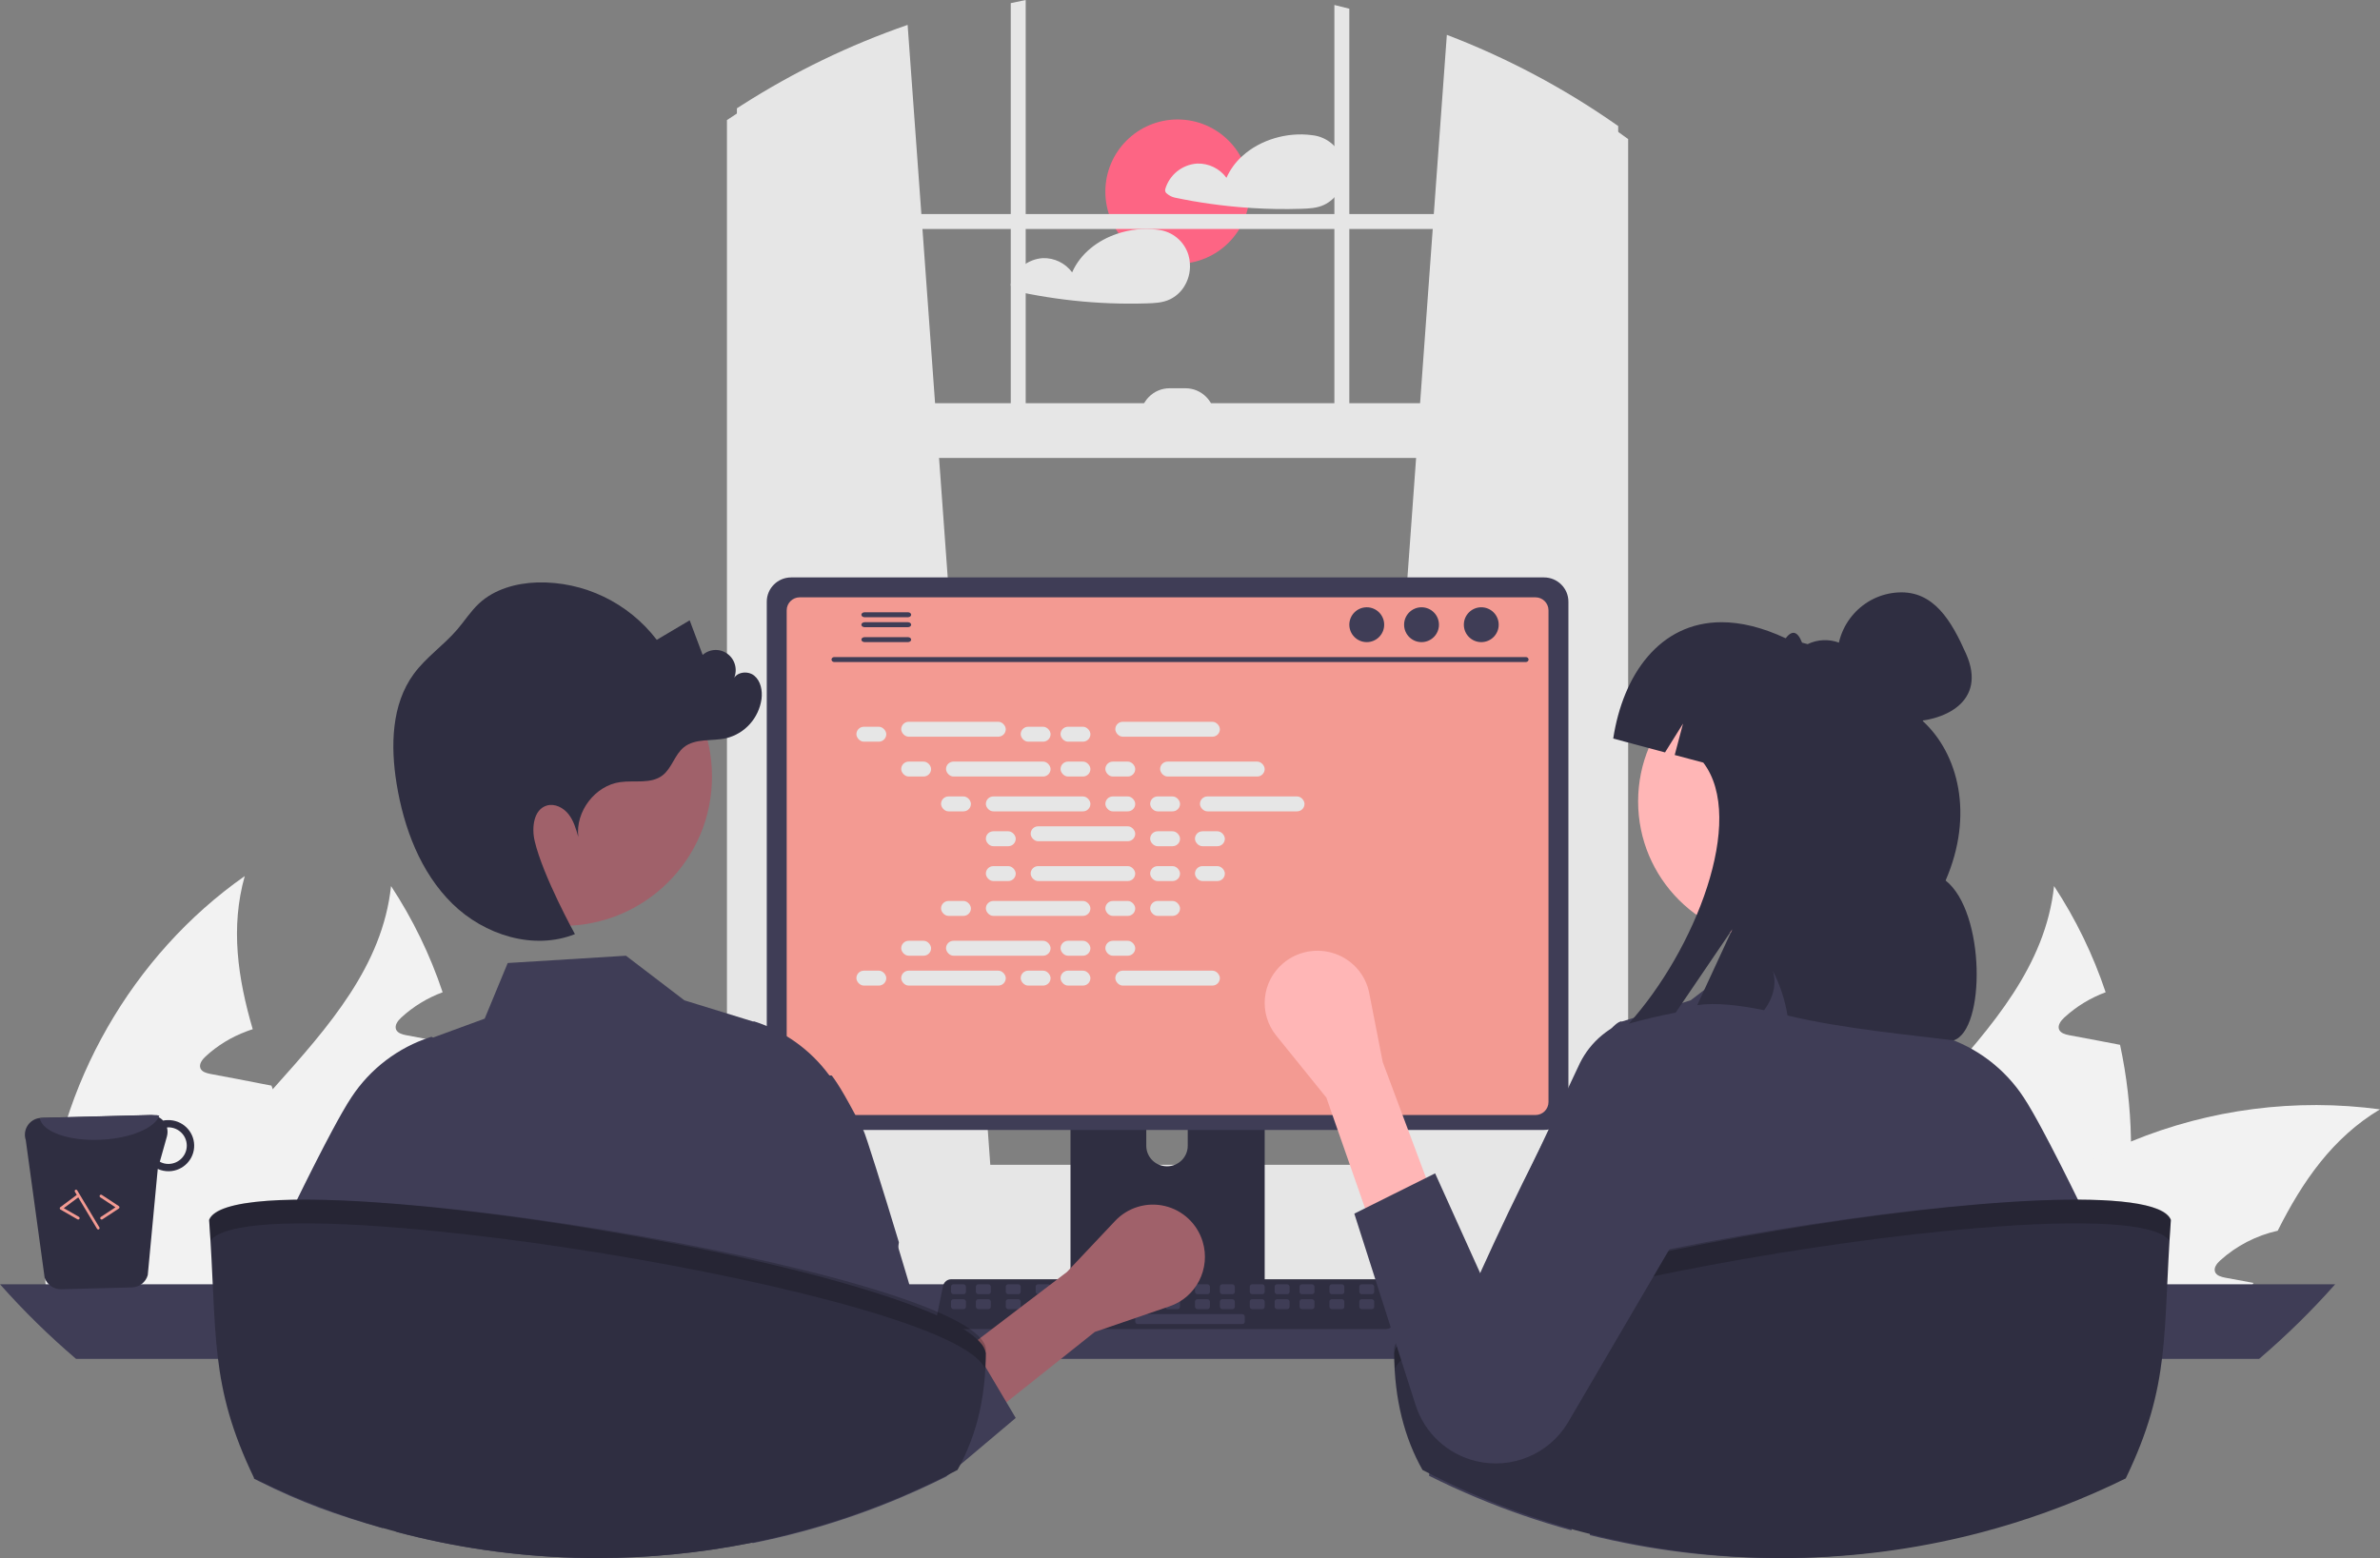 <?xml version="1.0" encoding="UTF-8"?>
<svg width="478px" height="313px" viewBox="0 0 478 313" version="1.1" xmlns="http://www.w3.org/2000/svg" xmlns:xlink="http://www.w3.org/1999/xlink">
    <rect x="0" y="0" width="478" height="313" fill="#808080" stroke="none"/>
    <title>undraw_pair_programming_re_or4x(1)</title>
    <g id="Laravel" stroke="none" stroke-width="1" fill="none" fill-rule="evenodd">
        <g transform="translate(-360, -2670)" fill-rule="nonzero" id="undraw_pair_programming_re_or4x(1)">
            <g transform="translate(360, 2670)">
                <circle id="Oval" fill="#FD6584" cx="236.5" cy="38.5" r="14.5"></circle>
                <path d="M269.674,32.198 C268.838,29.464 266.453,27.487 263.604,27.166 C263.571,27.163 263.539,27.163 263.506,27.166 C263.467,27.153 263.427,27.144 263.387,27.138 C258.529,26.51 253.127,28.038 249.492,31.364 C248.142,32.579 247.063,34.062 246.324,35.719 C244.956,33.856 242.754,32.786 240.439,32.859 C237.426,33.057 234.861,35.117 234.027,38.01 C233.935,38.364 234.087,38.736 234.401,38.925 C234.839,39.298 235.358,39.562 235.918,39.694 C237.119,39.949 238.33,40.182 239.542,40.393 C241.911,40.805 244.293,41.139 246.688,41.395 C248.269,41.563 249.854,41.697 251.443,41.796 C254.725,42.002 258.023,42.051 261.311,41.948 C262.941,41.894 264.506,41.839 265.995,41.124 C267.08,40.593 268.007,39.788 268.685,38.79 C269.977,36.846 270.339,34.433 269.674,32.198 Z" id="Path" fill="#E6E6E6"></path>
                <path d="M238.984,52.983 C238.956,52.377 238.854,51.776 238.679,51.195 C237.839,48.461 235.453,46.484 232.604,46.161 C232.573,46.158 232.542,46.158 232.511,46.161 C232.47,46.149 232.429,46.14 232.386,46.133 C229.697,45.805 226.969,46.085 224.403,46.952 C220.458,48.268 216.996,50.924 215.328,54.717 C213.958,52.852 211.754,51.782 209.437,51.856 C206.424,52.054 203.859,54.115 203.024,57.009 C202.937,57.363 203.089,57.733 203.399,57.925 C203.837,58.297 204.356,58.56 204.915,58.694 C206.122,58.949 207.328,59.182 208.546,59.393 C210.915,59.805 213.295,60.139 215.686,60.396 C220.544,60.916 225.432,61.101 230.316,60.949 C231.941,60.894 233.511,60.84 235,60.125 C236.084,59.593 237.009,58.788 237.685,57.789 C238.638,56.374 239.094,54.684 238.984,52.983 Z" id="Path" fill="#E6E6E6"></path>
                <path d="M427.979,228.797 C428.188,238.674 426.822,248.521 423.931,257.97 C423.83,258.314 423.708,258.657 423.587,259 L364,259 C364.852,254.816 366.204,250.749 368.028,246.886 C372.987,236.388 381.083,227.403 389.078,218.48 C400.088,206.184 410.836,193.99 412.536,178 C416.9,184.637 420.384,191.81 422.899,199.34 C419.82,200.478 416.994,202.206 414.58,204.428 C413.912,205.054 413.204,205.962 413.548,206.83 C413.872,207.557 414.762,207.8 415.552,207.961 C417.454,208.324 419.357,208.688 421.259,209.031 C422.757,209.334 424.275,209.617 425.793,209.899 C427.128,216.114 427.86,222.442 427.979,228.797 L427.979,228.797 Z" id="Path" fill="#F2F2F2"></path>
                <path d="M478,222.863 C468.466,228.562 462.406,237.378 457.457,247.246 C453.15,248.21 449.174,250.264 445.923,253.202 C445.236,253.818 444.529,254.711 444.893,255.565 C445.196,256.28 446.105,256.518 446.892,256.677 C448.771,257.034 450.69,257.392 452.568,257.729 C452.387,258.146 452.205,258.583 452.023,259 L389,259 C391.861,255.207 395.029,251.648 398.474,248.358 C399.221,247.623 399.989,246.928 400.776,246.213 C408.81,239.077 418.035,233.354 428.046,229.296 C443.817,222.816 461.063,220.595 478,222.863 L478,222.863 Z" id="Path" fill="#F2F2F2"></path>
                <path d="M399,259 L343.21,259 C342.905,254.541 342.932,250.066 343.29,245.611 C345.52,218.091 360.521,191.875 383.155,176 C380.263,186.282 381.749,196.505 384.761,206.767 C384.34,206.907 383.918,207.027 383.536,207.188 C380.481,208.317 377.677,210.033 375.282,212.239 C374.619,212.86 373.917,213.762 374.258,214.624 C374.559,215.345 375.463,215.586 376.246,215.746 C378.134,216.107 380.022,216.468 381.889,216.809 C383.396,217.109 384.902,217.39 386.408,217.69 C387.111,217.811 387.814,217.951 388.517,218.091 C388.617,218.332 388.677,218.552 388.778,218.773 C392.312,228.494 396.168,238.295 397.976,248.257 C398.423,250.757 398.732,253.279 398.9,255.813 C398.96,256.875 399,257.938 399,259 Z" id="Path" fill="#F2F2F2"></path>
                <path d="M93.979,228.797 C94.188,238.674 92.822,248.521 89.931,257.97 C89.83,258.314 89.708,258.657 89.587,259 L30,259 C30.852,254.816 32.204,250.749 34.028,246.886 C38.987,236.388 47.083,227.403 55.078,218.48 C66.088,206.184 76.836,193.99 78.536,178 C82.9,184.637 86.384,191.81 88.899,199.34 C85.82,200.478 82.994,202.206 80.58,204.428 C79.912,205.054 79.204,205.962 79.548,206.83 C79.872,207.557 80.762,207.8 81.552,207.961 C83.454,208.324 85.357,208.688 87.259,209.031 C88.757,209.334 90.275,209.617 91.793,209.899 C93.128,216.114 93.86,222.442 93.979,228.797 Z" id="Path" fill="#F2F2F2"></path>
                <path d="M144,222.863 C134.466,228.562 128.406,237.378 123.457,247.246 C119.15,248.21 115.174,250.264 111.923,253.202 C111.236,253.818 110.529,254.711 110.893,255.565 C111.196,256.28 112.105,256.518 112.892,256.677 C114.771,257.034 116.69,257.392 118.568,257.729 C118.387,258.146 118.205,258.583 118.023,259 L55,259 C57.861,255.207 61.029,251.648 64.474,248.358 C65.221,247.623 65.989,246.928 66.776,246.213 C74.81,239.077 84.035,233.354 94.046,229.296 C109.817,222.816 127.063,220.595 144,222.863 L144,222.863 Z" id="Path" fill="#F2F2F2"></path>
                <path d="M65,259 L9.21,259 C8.905,254.541 8.932,250.066 9.29,245.611 C11.52,218.091 26.521,191.875 49.155,176 C46.263,186.282 47.749,196.505 50.761,206.767 C50.34,206.907 49.918,207.027 49.536,207.188 C46.481,208.317 43.677,210.033 41.282,212.239 C40.619,212.86 39.917,213.762 40.258,214.624 C40.559,215.345 41.463,215.586 42.246,215.746 C44.134,216.107 46.022,216.468 47.889,216.809 C49.396,217.109 50.902,217.39 52.408,217.69 C53.111,217.811 53.814,217.951 54.517,218.091 C54.617,218.332 54.677,218.552 54.778,218.773 C58.312,228.494 62.168,238.295 63.976,248.257 C64.423,250.757 64.732,253.279 64.9,255.813 C64.96,256.875 65,257.938 65,259 Z" id="Path" fill="#F2F2F2"></path>
                <path d="M274,235.485 L324.459,239.951 L325,240 L325,25.318 C324.82,25.192 324.639,25.067 324.459,24.942 C313.943,17.608 302.567,11.582 290.585,7 L288.006,42.459 L287.772,45.705 L285.22,80.87 L284.434,91.688 L274.093,234.232 L274,235.485 Z" id="Path" fill="#E6E6E6"></path>
                <path d="M149.082,21.065 C148.721,21.294 148.361,21.523 148,21.763 L148,240 L149.082,239.902 L199,235.479 L198.907,234.225 L188.565,91.515 L187.778,80.685 L185.227,45.479 L184.992,42.229 L182.288,5 C170.625,9.035 159.48,14.427 149.082,21.065 L149.082,21.065 Z" id="Path" fill="#E6E6E6"></path>
                <path d="M148.16,22.697 C147.436,23.165 146.713,23.644 146,24.128 L146,243.468 C146,248.948 149.248,253.541 153.589,254.712 C154.299,254.904 155.03,255 155.765,255 L317.233,255 C317.966,255 318.696,254.904 319.404,254.712 C321.018,254.264 322.48,253.387 323.637,252.175 C325.842,249.818 327.047,246.696 327,243.468 L327,27.943 C326.106,27.284 325.209,26.631 324.3,25.995 C324.121,25.869 323.941,25.744 323.762,25.619 L323.762,243.468 C323.763,244.174 323.679,244.877 323.511,245.563 C322.744,248.801 320.215,251.174 317.233,251.174 L155.765,251.174 C152.164,251.174 149.237,247.718 149.237,243.468 L149.237,22 C148.878,22.229 148.519,22.457 148.16,22.697 Z" id="Path" fill="#E6E6E6"></path>
                <rect id="Rectangle" fill="#E6E6E6" x="148" y="43" width="177" height="3"></rect>
                <path d="M271,1.751 C270.003,1.484 269.007,1.234 268,1 L268,89 L271,89 L271,1.751 Z" id="Path" fill="#E6E6E6"></path>
                <path d="M206,0 C204.998,0.201 203.997,0.407 203,0.63 L203,89 L206,89 L206,0 Z" id="Path" fill="#E6E6E6"></path>
                <path d="M114,248.495 C114,250.343 114.354,252.175 115.045,253.89 C115.311,254.555 115.628,255.199 115.993,255.815 C116.465,256.618 117.013,257.375 117.629,258.075 C120.382,261.206 124.353,263.001 128.527,263 L340.473,263 C348.496,263 355,256.508 355,248.5 C355,240.492 348.496,234 340.473,234 L128.527,234 C120.509,234.008 114.011,240.492 114,248.495 Z" id="Path" fill="#E6E6E6"></path>
                <rect id="Rectangle" fill="#E6E6E6" transform="translate(236, 86.5) rotate(-180) translate(-236, -86.5)" x="148" y="81" width="176" height="11"></rect>
                <path d="M229,78 L244,78 L244,78 C244,81.314 241.362,84 238.107,84 L234.893,84 C233.33,84 231.831,83.368 230.726,82.243 C229.621,81.117 229,79.591 229,78 L229,78 L229,78 Z" id="Path" fill="#E6E6E6" transform="translate(236.5, 81) rotate(-180) translate(-236.5, -81)"></path>
                <path d="M0,258 C4.722,263.333 9.83,268.346 15.285,273 L453.715,273 C459.17,268.346 464.278,263.333 469,258 L0,258 Z" id="Path" fill="#3F3D56"></path>
                <path d="M215,204.86 L215,260 L254,260 L254,204.86 C254.001,204.046 253.466,203.327 252.681,203.086 C252.501,203.027 252.312,202.998 252.122,203 L216.883,203 C216.385,202.999 215.906,203.195 215.553,203.544 C215.199,203.893 215,204.366 215,204.86 L215,204.86 Z M230.22,223.807 C230.242,221.544 232.099,219.722 234.383,219.722 C236.667,219.722 238.525,221.544 238.547,223.807 L238.547,230.204 C238.535,232.474 236.674,234.307 234.383,234.307 C232.092,234.307 230.232,232.474 230.22,230.204 L230.22,223.807 Z" id="Shape" fill="#2F2E41"></path>
                <path d="M215,258 L215,263.852 C215.002,264.483 215.466,264.995 216.041,265 L252.959,265 C253.535,264.997 254,264.484 254,263.852 L254,258 L215,258 Z" id="Path" fill="#3F3D56"></path>
                <path d="M154,120.862 L154,222.133 C154.002,224.82 156.196,226.998 158.904,227 L310.096,227 C312.804,226.998 314.998,224.82 315,222.133 L315,120.862 C314.994,118.177 312.801,116.003 310.096,116 L158.904,116 C156.199,116.003 154.006,118.177 154,120.862 Z" id="Path" fill="#3F3D56"></path>
                <path d="M158,122.607 L158,221.398 C158.002,222.834 159.167,223.998 160.605,224 L308.395,224 C309.833,223.998 310.998,222.834 311,221.398 L311,122.607 C311,121.17 309.834,120.003 308.395,120 L160.605,120 C159.166,120.003 158,121.17 158,122.607 Z" id="Path" fill="#F39A92"></path>
                <path d="M188.367,266.381 C188.675,266.775 189.142,267.003 189.635,267 L278.369,267 C278.861,266.999 279.326,266.773 279.635,266.384 C279.945,265.995 280.066,265.484 279.965,264.993 L278.588,258.321 C278.472,257.768 278.089,257.313 277.571,257.111 C277.387,257.038 277.19,257 276.992,257 L191.007,257 C190.809,257 190.612,257.038 190.428,257.111 C189.91,257.313 189.527,257.768 189.411,258.321 L188.034,264.993 C187.934,265.484 188.057,265.993 188.367,266.381 Z" id="Path" fill="#2F2E41"></path>
                <rect id="Rectangle" fill="#3F3D56" transform="translate(274.5, 259) rotate(-180) translate(-274.5, -259)" x="273" y="258" width="3" height="2" rx="0.488"></rect>
                <rect id="Rectangle" fill="#3F3D56" transform="translate(268.5, 259) rotate(-180) translate(-268.5, -259)" x="267" y="258" width="3" height="2" rx="0.488"></rect>
                <rect id="Rectangle" fill="#3F3D56" transform="translate(262.5, 259) rotate(-180) translate(-262.5, -259)" x="261" y="258" width="3" height="2" rx="0.488"></rect>
                <rect id="Rectangle" fill="#3F3D56" transform="translate(257.5, 259) rotate(-180) translate(-257.5, -259)" x="256" y="258" width="3" height="2" rx="0.488"></rect>
                <rect id="Rectangle" fill="#3F3D56" transform="translate(252.5, 259) rotate(-180) translate(-252.5, -259)" x="251" y="258" width="3" height="2" rx="0.488"></rect>
                <rect id="Rectangle" fill="#3F3D56" transform="translate(246.5, 259) rotate(-180) translate(-246.5, -259)" x="245" y="258" width="3" height="2" rx="0.488"></rect>
                <rect id="Rectangle" fill="#3F3D56" transform="translate(241.5, 259) rotate(-180) translate(-241.5, -259)" x="240" y="258" width="3" height="2" rx="0.488"></rect>
                <rect id="Rectangle" fill="#3F3D56" transform="translate(235.5, 259) rotate(-180) translate(-235.5, -259)" x="234" y="258" width="3" height="2" rx="0.488"></rect>
                <rect id="Rectangle" fill="#3F3D56" transform="translate(230.5, 259) rotate(-180) translate(-230.5, -259)" x="229" y="258" width="3" height="2" rx="0.488"></rect>
                <rect id="Rectangle" fill="#3F3D56" transform="translate(225.5, 259) rotate(-180) translate(-225.5, -259)" x="224" y="258" width="3" height="2" rx="0.488"></rect>
                <rect id="Rectangle" fill="#3F3D56" transform="translate(219.5, 259) rotate(-180) translate(-219.5, -259)" x="218" y="258" width="3" height="2" rx="0.488"></rect>
                <rect id="Rectangle" fill="#3F3D56" transform="translate(213.5, 259) rotate(-180) translate(-213.5, -259)" x="212" y="258" width="3" height="2" rx="0.488"></rect>
                <rect id="Rectangle" fill="#3F3D56" transform="translate(209.5, 259) rotate(-180) translate(-209.5, -259)" x="208" y="258" width="3" height="2" rx="0.488"></rect>
                <rect id="Rectangle" fill="#3F3D56" transform="translate(203.5, 259) rotate(-180) translate(-203.5, -259)" x="202" y="258" width="3" height="2" rx="0.488"></rect>
                <rect id="Rectangle" fill="#3F3D56" transform="translate(197.5, 259) rotate(-180) translate(-197.5, -259)" x="196" y="258" width="3" height="2" rx="0.488"></rect>
                <rect id="Rectangle" fill="#3F3D56" transform="translate(192.5, 259) rotate(-180) translate(-192.5, -259)" x="191" y="258" width="3" height="2" rx="0.488"></rect>
                <rect id="Rectangle" fill="#3F3D56" transform="translate(274.5, 262) rotate(-180) translate(-274.5, -262)" x="273" y="261" width="3" height="2" rx="0.488"></rect>
                <rect id="Rectangle" fill="#3F3D56" transform="translate(268.5, 262) rotate(-180) translate(-268.5, -262)" x="267" y="261" width="3" height="2" rx="0.488"></rect>
                <rect id="Rectangle" fill="#3F3D56" transform="translate(262.5, 262) rotate(-180) translate(-262.5, -262)" x="261" y="261" width="3" height="2" rx="0.488"></rect>
                <rect id="Rectangle" fill="#3F3D56" transform="translate(257.5, 262) rotate(-180) translate(-257.5, -262)" x="256" y="261" width="3" height="2" rx="0.488"></rect>
                <rect id="Rectangle" fill="#3F3D56" transform="translate(252.5, 262) rotate(-180) translate(-252.5, -262)" x="251" y="261" width="3" height="2" rx="0.488"></rect>
                <rect id="Rectangle" fill="#3F3D56" transform="translate(246.5, 262) rotate(-180) translate(-246.5, -262)" x="245" y="261" width="3" height="2" rx="0.488"></rect>
                <rect id="Rectangle" fill="#3F3D56" transform="translate(241.5, 262) rotate(-180) translate(-241.5, -262)" x="240" y="261" width="3" height="2" rx="0.488"></rect>
                <rect id="Rectangle" fill="#3F3D56" transform="translate(235.5, 262) rotate(-180) translate(-235.5, -262)" x="234" y="261" width="3" height="2" rx="0.488"></rect>
                <rect id="Rectangle" fill="#3F3D56" transform="translate(230.5, 262) rotate(-180) translate(-230.5, -262)" x="229" y="261" width="3" height="2" rx="0.488"></rect>
                <rect id="Rectangle" fill="#3F3D56" transform="translate(225.5, 262) rotate(-180) translate(-225.5, -262)" x="224" y="261" width="3" height="2" rx="0.488"></rect>
                <rect id="Rectangle" fill="#3F3D56" transform="translate(219.5, 262) rotate(-180) translate(-219.5, -262)" x="218" y="261" width="3" height="2" rx="0.488"></rect>
                <rect id="Rectangle" fill="#3F3D56" transform="translate(213.5, 262) rotate(-180) translate(-213.5, -262)" x="212" y="261" width="3" height="2" rx="0.488"></rect>
                <rect id="Rectangle" fill="#3F3D56" transform="translate(209.5, 262) rotate(-180) translate(-209.5, -262)" x="208" y="261" width="3" height="2" rx="0.488"></rect>
                <rect id="Rectangle" fill="#3F3D56" transform="translate(203.5, 262) rotate(-180) translate(-203.5, -262)" x="202" y="261" width="3" height="2" rx="0.488"></rect>
                <rect id="Rectangle" fill="#3F3D56" transform="translate(197.5, 262) rotate(-180) translate(-197.5, -262)" x="196" y="261" width="3" height="2" rx="0.488"></rect>
                <rect id="Rectangle" fill="#3F3D56" transform="translate(192.5, 262) rotate(-180) translate(-192.5, -262)" x="191" y="261" width="3" height="2" rx="0.488"></rect>
                <rect id="Rectangle" fill="#3F3D56" transform="translate(239, 265) rotate(-180) translate(-239, -265)" x="228" y="264" width="22" height="2" rx="0.488"></rect>
                <path d="M167.54,133 L306.46,133 C306.76,132.994 307,132.772 307,132.5 C307,132.228 306.76,132.006 306.46,132 L167.54,132 C167.24,132.006 167,132.228 167,132.5 C167,132.772 167.24,132.994 167.54,133 L167.54,133 Z" id="Path" fill="#3F3D56"></path>
                <circle id="Oval" fill="#3F3D56" cx="297.5" cy="125.5" r="3.5"></circle>
                <circle id="Oval" fill="#3F3D56" cx="285.5" cy="125.5" r="3.5"></circle>
                <circle id="Oval" fill="#3F3D56" cx="274.5" cy="125.5" r="3.5"></circle>
                <path d="M173,123.502 C172.999,123.634 173.067,123.76 173.189,123.853 C173.311,123.947 173.477,123.999 173.65,124 L182.356,124 C182.714,123.994 183,123.772 183,123.5 C183,123.228 182.714,123.006 182.356,123 L173.65,123 C173.288,123.003 172.998,123.228 173,123.502 L173,123.502 Z" id="Path" fill="#3F3D56"></path>
                <path d="M173,125.502 C172.999,125.634 173.067,125.76 173.189,125.853 C173.311,125.947 173.477,125.999 173.65,126 L182.356,126 C182.714,125.994 183,125.772 183,125.5 C183,125.228 182.714,125.006 182.356,125 L173.65,125 C173.288,125.003 172.998,125.228 173,125.502 Z" id="Path" fill="#3F3D56"></path>
                <path d="M173,128.498 C172.998,128.772 173.288,128.997 173.65,129 L182.356,129 C182.714,128.994 183,128.772 183,128.5 C183,128.228 182.714,128.006 182.356,128 L173.65,128 C173.477,128.001 173.311,128.053 173.189,128.147 C173.067,128.24 172.999,128.366 173,128.498 L173,128.498 Z" id="Path" fill="#3F3D56"></path>
                <rect id="Rectangle" fill="#E6E6E6" x="172" y="146" width="6" height="3" rx="1.5"></rect>
                <rect id="Rectangle" fill="#E6E6E6" x="205" y="146" width="6" height="3" rx="1.5"></rect>
                <rect id="Rectangle" fill="#E6E6E6" x="213" y="146" width="6" height="3" rx="1.5"></rect>
                <rect id="Rectangle" fill="#E6E6E6" x="181" y="145" width="21" height="3" rx="1.5"></rect>
                <rect id="Rectangle" fill="#E6E6E6" x="224" y="145" width="21" height="3" rx="1.5"></rect>
                <rect id="Rectangle" fill="#E6E6E6" x="181" y="153" width="6" height="3" rx="1.5"></rect>
                <rect id="Rectangle" fill="#E6E6E6" x="213" y="153" width="6" height="3" rx="1.5"></rect>
                <rect id="Rectangle" fill="#E6E6E6" x="222" y="153" width="6" height="3" rx="1.5"></rect>
                <rect id="Rectangle" fill="#E6E6E6" x="190" y="153" width="21" height="3" rx="1.5"></rect>
                <rect id="Rectangle" fill="#E6E6E6" x="233" y="153" width="21" height="3" rx="1.5"></rect>
                <rect id="Rectangle" fill="#E6E6E6" x="189" y="160" width="6" height="3" rx="1.5"></rect>
                <rect id="Rectangle" fill="#E6E6E6" x="222" y="160" width="6" height="3" rx="1.5"></rect>
                <rect id="Rectangle" fill="#E6E6E6" x="231" y="160" width="6" height="3" rx="1.5"></rect>
                <rect id="Rectangle" fill="#E6E6E6" x="198" y="160" width="21" height="3" rx="1.5"></rect>
                <rect id="Rectangle" fill="#E6E6E6" x="241" y="160" width="21" height="3" rx="1.5"></rect>
                <rect id="Rectangle" fill="#E6E6E6" x="198" y="167" width="6" height="3" rx="1.5"></rect>
                <rect id="Rectangle" fill="#E6E6E6" x="231" y="167" width="6" height="3" rx="1.5"></rect>
                <rect id="Rectangle" fill="#E6E6E6" x="240" y="167" width="6" height="3" rx="1.5"></rect>
                <rect id="Rectangle" fill="#E6E6E6" x="207" y="166" width="21" height="3" rx="1.5"></rect>
                <rect id="Rectangle" fill="#E6E6E6" x="205" y="195" width="6" height="3" rx="1.5"></rect>
                <rect id="Rectangle" fill="#E6E6E6" x="213" y="195" width="6" height="3" rx="1.5"></rect>
                <rect id="Rectangle" fill="#E6E6E6" x="224" y="195" width="21" height="3" rx="1.5"></rect>
                <rect id="Rectangle" fill="#E6E6E6" x="172" y="195" width="6" height="3" rx="1.5"></rect>
                <rect id="Rectangle" fill="#E6E6E6" x="181" y="195" width="21" height="3" rx="1.5"></rect>
                <rect id="Rectangle" fill="#E6E6E6" x="181" y="189" width="6" height="3" rx="1.5"></rect>
                <rect id="Rectangle" fill="#E6E6E6" x="213" y="189" width="6" height="3" rx="1.5"></rect>
                <rect id="Rectangle" fill="#E6E6E6" x="222" y="189" width="6" height="3" rx="1.5"></rect>
                <rect id="Rectangle" fill="#E6E6E6" x="190" y="189" width="21" height="3" rx="1.5"></rect>
                <rect id="Rectangle" fill="#E6E6E6" x="189" y="181" width="6" height="3" rx="1.5"></rect>
                <rect id="Rectangle" fill="#E6E6E6" x="222" y="181" width="6" height="3" rx="1.5"></rect>
                <rect id="Rectangle" fill="#E6E6E6" x="231" y="181" width="6" height="3" rx="1.5"></rect>
                <rect id="Rectangle" fill="#E6E6E6" x="198" y="181" width="21" height="3" rx="1.5"></rect>
                <rect id="Rectangle" fill="#E6E6E6" x="198" y="174" width="6" height="3" rx="1.5"></rect>
                <rect id="Rectangle" fill="#E6E6E6" x="231" y="174" width="6" height="3" rx="1.5"></rect>
                <rect id="Rectangle" fill="#E6E6E6" x="240" y="174" width="6" height="3" rx="1.5"></rect>
                <rect id="Rectangle" fill="#E6E6E6" x="207" y="174" width="21" height="3" rx="1.5"></rect>
                <path d="M190,296.468 C189.88,296.528 189.761,296.588 189.641,296.643 C188.886,297.019 188.125,297.39 187.359,297.755 C185.066,298.851 182.744,299.892 180.393,300.879 C174.207,303.476 167.86,305.667 161.391,307.439 C160.305,300.639 159.251,284.604 158.24,272.81 C158.05,270.591 157.86,268.525 157.669,266.698 C157.489,264.3 157.146,261.917 156.642,259.566 C156.593,259.382 156.522,259.205 156.43,259.037 C156.534,259.981 156.642,262.794 156.746,266.698 C156.8,268.525 156.849,270.591 156.903,272.81 C157.159,284.162 157.425,299.609 157.691,308.404 C156.936,308.589 156.175,308.774 155.414,308.949 C154.936,309.063 154.453,309.172 153.969,309.276 C153.382,309.407 152.795,309.538 152.208,309.658 C151.594,309.789 150.98,309.914 150.366,310.034 C140.333,312.012 130.131,313.005 119.905,313 C119.226,313 118.552,312.995 117.873,312.989 C117.666,312.989 117.46,312.984 117.248,312.978 C116.65,312.967 116.031,312.956 115.4,312.94 C103.316,312.605 91.311,310.868 79.625,307.766 L80.098,272.81 L80.179,266.698 L80.212,264.381 C79.943,265.126 79.781,265.907 79.734,266.698 C79.543,268.187 79.348,270.297 79.152,272.81 C78.408,282.494 77.642,298.115 76.848,307.002 C67.453,304.32 60.585,301.872 52,297.564 C51.668,297.401 51.331,297.232 51,297.063 C51.06,296.643 51.125,296.223 51.185,295.792 C52.157,289.009 51.011,280.182 52.087,272.81 C52.907,267.123 53.755,261.66 54.608,257.025 C55.64,251.448 56.689,247.064 57.727,244.932 C58.922,242.473 60.118,240.052 61.275,237.735 C61.775,236.737 62.266,235.757 62.748,234.796 C63.009,234.278 63.269,233.765 63.525,233.264 C64.688,230.979 65.785,228.869 66.79,226.999 C67.497,225.685 68.149,224.496 68.747,223.455 C69.447,222.228 70.067,221.214 70.578,220.445 C74.35,214.707 79.964,210.434 86.488,208.335 L86.651,208.292 L86.808,208.357 L86.988,208.439 L97.344,204.639 L101.968,193.467 L125.719,192 L129.555,194.928 L131.517,196.427 L133.609,198.025 L137.456,200.964 L138.548,201.302 L140.173,201.803 L151.285,205.228 L151.399,205.178 L151.562,205.222 C157.499,207.129 162.695,210.845 166.428,215.854 C166.798,216.334 167.14,216.83 167.472,217.332 C168.374,218.673 169.591,220.794 171.025,223.455 C171.618,224.551 172.243,225.74 172.9,226.999 C173.297,227.757 176.72,238.476 180.051,249.425 C183.164,259.675 186.196,270.128 186.593,272.81 C186.664,273.306 186.74,273.808 186.81,274.304 C187.261,277.407 187.707,280.531 188.136,283.579 C188.772,288.099 189.391,292.461 189.984,296.359 C189.989,296.397 189.995,296.43 190,296.468 Z" id="Path" fill="#3F3D56"></path>
                <polygon id="Path" fill="#000000" opacity="0.2" points="165 257 160.22 239 156 254.532"></polygon>
                <path d="M8.968,256.696 C9.452,258.095 10.79,259.026 12.28,258.999 L26.472,258.637 C27.975,258.608 29.279,257.599 29.676,256.159 L31.684,234.835 C32.396,235.156 33.172,235.314 33.954,235.298 C36.812,235.227 39.07,232.869 38.998,230.032 C38.927,227.194 36.552,224.952 33.694,225.023 C33.382,225.022 33.07,225.054 32.764,225.119 C32.092,224.397 31.144,223.99 30.153,224 L8.323,224.56 C8.142,224.567 7.962,224.589 7.785,224.626 C6.816,224.806 5.973,225.392 5.473,226.235 C4.972,227.078 4.863,228.094 5.174,229.023 L8.968,256.696 Z M32.096,233.387 L33.525,228.306 C33.687,227.719 33.691,227.1 33.536,226.511 C33.605,226.51 33.666,226.478 33.736,226.478 C35.776,226.436 37.465,228.041 37.513,230.067 C37.561,232.093 35.949,233.775 33.909,233.828 C33.276,233.847 32.649,233.695 32.096,233.387 L32.096,233.387 Z" id="Shape" fill="#2F2E41"></path>
                <path d="M8,224.648 C8.478,227.377 13.851,229.296 20.311,228.962 C26.252,228.689 31.11,226.605 32,224.136 C31.671,224.039 31.328,223.993 30.985,224.001 L8.553,224.579 C8.367,224.586 8.182,224.609 8,224.648 L8,224.648 Z" id="Path" fill="#3F3D56"></path>
                <path d="M20.488,244.991 C20.518,244.983 20.547,244.97 20.574,244.953 L23.87,242.785 C23.951,242.732 24,242.641 24,242.544 C24,242.447 23.951,242.356 23.87,242.303 L20.444,240.048 C20.359,239.991 20.249,239.984 20.158,240.031 C20.066,240.077 20.006,240.169 20,240.272 C19.995,240.375 20.044,240.473 20.13,240.529 L23.19,242.543 L20.26,244.471 C20.143,244.548 20.099,244.699 20.155,244.828 C20.211,244.957 20.352,245.026 20.487,244.991 L20.488,244.991 Z" id="Path" fill="#F39A92"></path>
                <path d="M15.783,244.991 C15.897,244.962 15.981,244.867 15.997,244.751 C16.013,244.635 15.957,244.521 15.856,244.462 L12.81,242.711 L15.754,240.519 C15.836,240.457 15.88,240.357 15.868,240.255 C15.856,240.152 15.791,240.064 15.697,240.024 C15.602,239.983 15.494,239.995 15.412,240.057 L12.116,242.512 C12.038,242.569 11.995,242.663 12,242.76 C12.006,242.857 12.06,242.944 12.144,242.992 L15.57,244.962 C15.635,244.999 15.711,245.01 15.783,244.991 L15.783,244.991 Z" id="Path" fill="#F39A92"></path>
                <path d="M19.794,246.991 C19.82,246.985 19.846,246.974 19.869,246.959 C19.931,246.921 19.975,246.859 19.992,246.788 C20.009,246.716 19.998,246.641 19.96,246.578 L15.506,239.132 C15.427,239.002 15.26,238.961 15.131,239.041 C15.003,239.12 14.962,239.29 15.039,239.421 L19.494,246.867 C19.556,246.971 19.678,247.021 19.794,246.991 L19.794,246.991 Z" id="Path" fill="#F39A92"></path>
                <path d="M426,297.063 C425.669,297.232 425.332,297.401 425,297.564 C416.415,301.872 409.547,304.32 400.152,307.002 C399.358,298.115 398.592,282.494 397.848,272.81 C397.652,270.297 397.457,268.187 397.266,266.698 C397.219,265.907 397.057,265.126 396.788,264.381 L396.821,266.698 L396.902,272.81 L397.375,307.766 C385.689,310.868 373.684,312.605 361.6,312.94 C360.969,312.956 360.35,312.967 359.752,312.978 C359.54,312.984 359.334,312.989 359.127,312.989 C358.448,312.995 357.774,313 357.095,313 C344.361,313.009 331.672,311.466 319.309,308.404 C319.575,299.609 319.841,284.162 320.097,272.81 C320.151,270.591 320.2,268.525 320.254,266.698 C320.358,262.794 320.466,259.981 320.57,259.037 C320.478,259.205 320.407,259.382 320.358,259.566 C319.854,261.917 319.511,264.3 319.331,266.698 C319.14,268.525 318.95,270.591 318.76,272.81 C317.749,284.604 316.695,300.639 315.609,307.438 C309.14,305.666 302.793,303.475 296.607,300.879 C293.347,299.516 290.144,298.046 287,296.468 C287.598,292.543 288.223,288.142 288.864,283.579 C289.364,280.04 289.88,276.403 290.407,272.81 C291.222,267.26 318.912,207.321 325.438,205.222 L325.601,205.178 L325.715,205.228 L336.827,201.803 L338.452,201.302 L339.544,200.964 L343.391,198.025 L345.483,196.427 L347.445,194.928 L351.281,192 L375.032,193.467 L379.656,204.639 L390.012,208.439 L390.192,208.357 L390.349,208.292 L390.512,208.335 C397.036,210.434 402.65,214.707 406.422,220.445 C406.933,221.214 407.552,222.228 408.253,223.455 C408.851,224.496 409.503,225.685 410.21,226.999 C411.215,228.869 412.312,230.979 413.475,233.264 C413.731,233.765 413.991,234.278 414.252,234.796 C414.736,235.756 415.227,236.735 415.725,237.735 C416.882,240.052 418.078,242.473 419.273,244.932 C420.311,247.064 421.36,251.448 422.392,257.025 C423.245,261.66 424.093,267.123 424.913,272.81 C425.989,280.182 424.843,289.009 425.815,295.792 C425.875,296.223 425.94,296.643 426,297.063 Z" id="Path" fill="#3F3D56"></path>
                <circle id="Oval" fill="#FFB6B6" cx="357" cy="161" r="28"></circle>
                <polygon id="Path" fill="#000000" opacity="0.2" points="313 257 317.78 239 322 254.532"></polygon>
                <path d="M436,245.087 C434.347,268.011 436.06,278.104 426.933,297.006 C418.629,301.096 409.98,304.434 401.087,306.979 C400.163,307.242 399.236,307.497 398.308,307.745 C386.61,310.86 374.594,312.603 362.498,312.94 C361.867,312.956 361.247,312.967 360.649,312.978 C360.437,312.984 360.23,312.989 360.023,312.989 C359.343,312.994 358.669,313 357.989,313 C345.242,313.009 332.542,311.46 320.167,308.386 C318.927,308.079 317.692,307.756 316.463,307.417 C309.988,305.638 303.635,303.438 297.443,300.832 C294.179,299.463 290.974,297.987 287.827,296.403 C287.114,296.042 286.402,295.681 285.7,295.309 C282.094,288.926 280.044,281.164 280,271.837 C282.497,255.766 430.485,231.227 436,245.087 Z" id="Path" fill="#2F2E41"></path>
                <path d="M435.711,249.223 C435.795,247.85 435.89,246.432 436,244.954 C430.485,231.543 282.496,255.288 280,270.84 C280.007,272.265 280.069,273.649 280.175,275 C286.22,259.651 426.811,237.082 435.711,249.223 Z" id="Path" fill="#000000" opacity="0.2"></path>
                <path d="M275.651,247 L288,240.886 L277.709,213.373 L274.997,199.498 C274.28,195.829 271.647,192.815 268.083,191.585 C264.52,190.355 260.565,191.094 257.7,193.526 L257.7,193.526 C253.363,197.207 252.754,203.629 256.322,208.045 L266.389,220.506 L275.651,247 Z" id="Path" fill="#FFB6B6"></path>
                <path d="M288.231,235.723 L272,243.812 L284.317,282.285 C286.116,287.904 290.735,292.175 296.491,293.541 L296.491,293.541 C303.652,295.241 311.093,292.12 314.88,285.827 L347.542,230.02 C352.355,222.022 349.889,211.656 341.985,206.666 L341.985,206.666 C337.85,204.056 332.798,203.321 328.088,204.644 C323.378,205.967 319.455,209.224 317.296,213.602 L297.36,255.947 L288.231,235.723 Z" id="Path" fill="#3F3D56"></path>
                <circle id="Oval" fill="#A0616A" cx="113" cy="156" r="30"></circle>
                <path d="M83.109,135.382 C85.574,132.023 89.116,129.634 91.826,126.474 C93.313,124.74 94.547,122.775 96.219,121.223 C99.324,118.339 103.667,117.157 107.881,117.01 C117.248,116.767 126.169,121.048 131.905,128.539 C134.108,127.233 136.311,125.927 138.514,124.621 C139.384,126.937 140.254,129.254 141.124,131.57 C142.599,130.274 144.783,130.243 146.293,131.496 C147.803,132.75 148.199,134.923 147.228,136.638 C147.753,135 150.154,134.652 151.478,135.734 C152.803,136.817 153.157,138.742 152.941,140.45 C152.386,144.282 149.584,147.39 145.861,148.3 C142.987,148.948 139.641,148.268 137.34,150.127 C135.496,151.617 134.939,154.331 133.057,155.772 C130.737,157.548 127.459,156.726 124.576,157.119 C119.531,157.805 115.537,163.022 116.144,168.133 C115.687,166.52 115.208,164.861 114.172,163.551 C113.136,162.241 111.391,161.355 109.802,161.837 C107.176,162.633 106.747,166.253 107.383,168.949 C109.071,176.101 115.468,187.66 115.468,187.66 C107.162,190.974 97.266,187.841 90.857,181.553 C84.448,175.266 81.11,166.363 79.656,157.454 C78.423,149.899 78.597,141.531 83.109,135.382 Z" id="Path" fill="#2F2E41"></path>
                <path d="M390.756,176.887 C396.526,163.607 393.258,151.387 386.224,144.905 L386.224,144.899 C383.458,138.678 379.782,133.877 375.575,132.751 C373.541,131.439 371.568,129.899 369.377,129.115 C367.315,128.34 365.028,128.444 363.044,129.403 L361.927,129.104 C360.978,126.671 359.867,126.622 358.631,128.222 C353.87,125.996 349.581,125 345.764,125 C333.315,125 325.952,135.581 324,148.372 L334.405,151.153 L338.021,145.367 L336.351,151.676 L342.093,153.205 C350.834,164.63 340.375,190.984 327.118,205.647 C330.273,204.771 333.416,204.031 336.547,203.426 L347.922,186.684 L340.873,201.924 C344.533,201.385 349.202,201.902 354.304,202.942 C356.023,200.689 356.928,197.684 356.039,195.006 C357.493,197.831 358.495,200.867 359.01,204.003 C369.778,206.643 384.467,207.999 392.383,209 C398.779,206.904 398.796,183.234 390.756,176.887 Z" id="Path" fill="#2F2E41"></path>
                <path d="M394.865,131.343 C399.143,140.972 390.51,145.115 382.602,144.998 C375.455,144.892 369.382,139.845 369.017,132.671 C368.652,125.496 374.143,119.382 381.28,119.016 C388.418,118.649 391.95,124.783 394.865,131.343 Z" id="Path" fill="#2F2E41"></path>
                <path d="M198.002,285 L191,273.274 L214.281,255.539 L223.961,245.277 C226.521,242.564 230.324,241.423 233.946,242.28 C237.569,243.138 240.463,245.865 241.546,249.441 L241.546,249.441 C243.184,254.852 240.255,260.594 234.924,262.422 L219.882,267.578 L198.002,285 Z" id="Path" fill="#A0616A"></path>
                <path d="M204,284.862 L193.256,293.921 L190.359,296.363 L190.02,296.645 C189.273,297.02 188.52,297.39 187.763,297.755 C185.494,298.847 183.198,299.886 180.872,300.87 C174.753,303.459 168.475,305.645 162.076,307.412 C160.861,307.749 159.641,308.07 158.416,308.374 C157.669,308.559 156.916,308.744 156.164,308.918 C155.691,309.032 155.212,309.141 154.734,309.244 C154.154,309.375 153.573,309.505 152.993,309.625 C152.385,309.755 151.778,309.88 151.171,310 C147.868,306.821 145.999,302.41 146,297.798 C146,297.651 146,297.499 146.005,297.347 L147.731,252.579 L148.494,232.737 C148.738,223.405 156.299,215.976 165.527,216 C166.043,216 166.553,216.027 167.059,216.076 C167.424,216.555 167.763,217.05 168.091,217.55 C168.983,218.887 170.187,221.003 171.606,223.656 C172.192,224.749 172.81,225.935 173.46,227.191 C173.853,227.946 177.239,238.637 180.533,249.556 L179.082,260.958 L176.459,281.512 L187.22,274.367 L194.798,269.332 L195.696,270.849 L198.034,274.797 L202.549,282.41 L204,284.862 Z" id="Path" fill="#3F3D56"></path>
                <path d="M198,271.837 C197.995,272.767 197.973,273.681 197.924,274.584 C197.811,277.076 197.523,279.556 197.065,282.007 C196.314,286.123 194.975,290.107 193.089,293.836 C192.838,294.334 192.572,294.827 192.3,295.308 C191.598,295.681 190.886,296.042 190.173,296.403 C190.054,296.463 189.934,296.524 189.814,296.578 C186.785,298.095 183.699,299.512 180.557,300.832 C174.365,303.438 168.012,305.638 161.537,307.417 C160.308,307.756 159.073,308.079 157.833,308.386 C155.413,308.988 152.969,309.533 150.502,310.022 C140.458,312.008 130.246,313.005 120.011,313 C119.331,313 118.657,312.995 117.977,312.989 C117.77,312.989 117.563,312.984 117.351,312.978 C116.753,312.967 116.133,312.956 115.502,312.94 C103.406,312.603 91.39,310.86 79.692,307.745 C78.762,307.499 77.835,307.243 76.913,306.979 C68.02,304.433 59.371,301.096 51.067,297.005 C41.94,278.104 43.653,268.01 42,245.086 C45.394,236.552 102.813,242.579 147.021,252.218 C159.019,254.835 170.038,257.72 178.746,260.654 C187.742,263.681 194.263,266.757 196.82,269.647 C197.417,270.245 197.827,271.006 198,271.837 Z" id="Path" fill="#2F2E41"></path>
                <path d="M42.289,249.223 C42.205,247.85 42.11,246.432 42,244.954 C47.515,231.543 195.504,255.288 198,270.84 C197.993,272.265 197.931,273.649 197.825,275 C191.78,259.651 51.189,237.082 42.289,249.223 Z" id="Path" fill="#000000" opacity="0.2"></path>
            </g>
        </g>
    </g>
</svg>